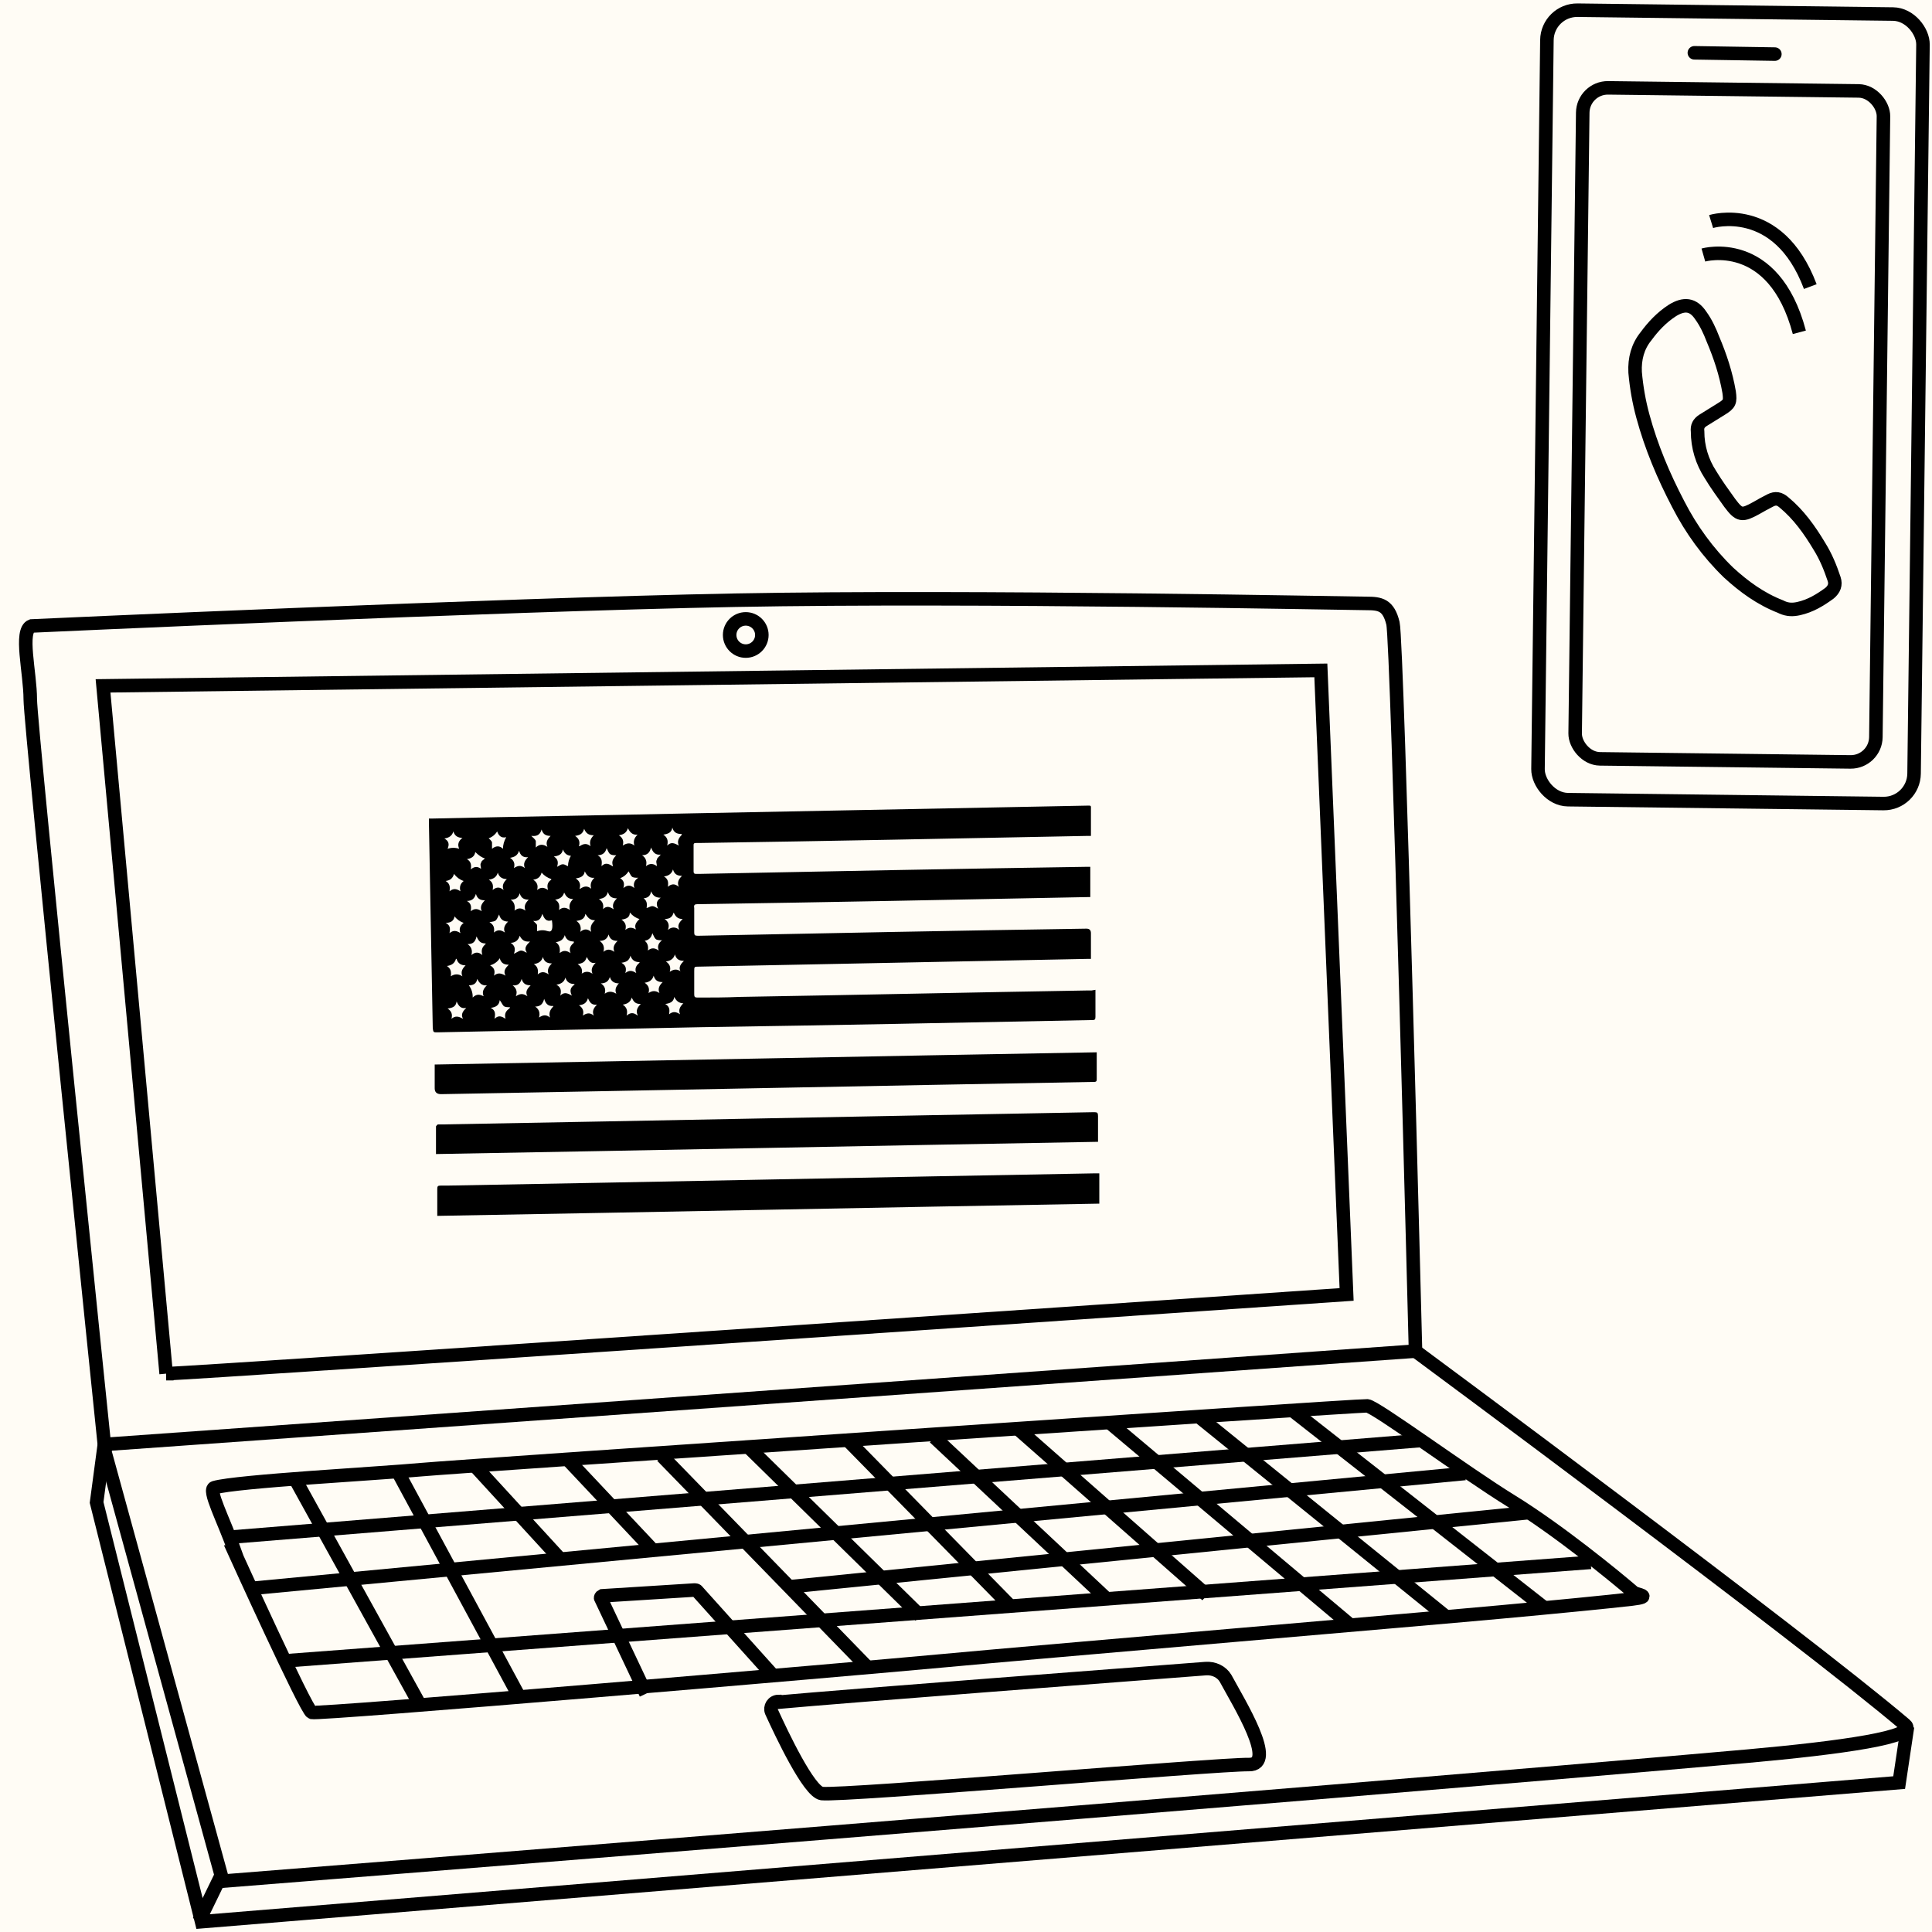<svg xmlns="http://www.w3.org/2000/svg" viewBox="0 0 300 300"><defs><style>
      .cls-1 {
        stroke-linecap: round;
      }

      .cls-1, .cls-2 {
        fill: none;
        stroke: #000;
        stroke-miterlimit: 10;
        stroke-width: 2.1px;
      }

      .cls-3 {
        fill: #fffcf5;
      }
    </style></defs><g><g id="Fond_Beige"><rect class="cls-3" x="-22" y="-10.8" width="348.4" height="314.7"></rect></g><g id="Calque_9"><g><g><rect class="cls-2" x="239.5" y="1.7" width="58.4" height="122.6" rx="4.7" ry="4.7" transform="translate(.8 -3.1) rotate(.7)"></rect><rect class="cls-2" x="245.2" y="13.7" width="46.7" height="104.2" rx="3.9" ry="3.9" transform="translate(.8 -3.1) rotate(.7)"></rect><line class="cls-1" x1="263.1" y1="8.2" x2="275.6" y2="8.4"></line></g><path class="cls-2" d="M276.5,94.2c-3.1-1.2-5.7-3.1-8.1-5.3-3.2-3.1-5.8-6.7-7.8-10.6-2.3-4.4-4.2-8.9-5.5-13.7-.6-2.2-1-4.5-1.2-6.8-.1-2.1.4-4,1.7-5.6,1.1-1.5,2.4-2.9,4.1-4,1.8-1.1,3.2-1,4.4.8.8,1.1,1.4,2.4,1.9,3.7,1.1,2.6,2,5.3,2.5,8.2.2,1.5.1,1.8-1.2,2.6-1,.6-1.9,1.2-2.9,1.8-.6.4-.9.9-.8,1.7,0,2.4.7,4.7,2,6.7.9,1.5,2,3,3,4.4,1.5,2,1.9,2,4.1.8.7-.4,1.4-.8,2.2-1.2.8-.4,1.4-.3,2.1.3,2.3,1.9,4,4.3,5.5,6.8,1,1.6,1.7,3.3,2.3,5.1.3.9,0,1.6-.7,2.2-1.5,1.1-3,2-4.8,2.4-.9.2-1.7.2-2.6-.2Z"></path><path class="cls-2" d="M264.5,39.6s10.9-3.1,14.9,12"></path><path class="cls-2" d="M265.7,34.4s10.4-3.2,15.4,10.1"></path></g><g><line class="cls-2" x1="30.9" y1="298.3" x2="34.3" y2="291.3"></line><g><g><path class="cls-2" d="M16.2,224.3S4.7,112.7,4.7,108.6s-1.7-10.7.2-11.4c0,0,71.9-3.3,109.3-4,37.4-.7,95.9.5,98,.5s3.4.2,4.1,3.1,3.5,113,3.5,113l-203.7,14.5Z"></path><path class="cls-2" d="M25.8,213.3l-9.8-106.8,189.1-2.4,4,96.9s-179.5,12.3-183.3,12.3Z"></path><ellipse class="cls-2" cx="115.8" cy="98.6" rx="2.5" ry="2.5"></ellipse><path class="cls-2" d="M16.2,225.1l18.4,67s171.3-13.6,236.7-19.4c14.5-1.3,26.8-3,24.5-4.9-16.5-14-76-58-76-58"></path><g><path class="cls-2" d="M36.4,241s11.1,24.5,12,24.9c.9.4,83.8-6.7,97.8-8,13.9-1.3,77.3-6.7,86.9-7.6,7.7-.7,16.9-1.6,20.3-2s.7-.7.3-1c-2.9-2.5-11.7-9.7-19-14.2s-21.1-14.7-22.4-14.8-140.1,9.3-146.8,9.9c-6.5.6-28.8,1.8-32.2,2.8-1.1.3,1.4,4.9,3.2,10Z"></path><line class="cls-2" x1="35.6" y1="238.7" x2="220.4" y2="223.7"></line><line class="cls-2" x1="39.5" y1="246.6" x2="227.5" y2="228.8"></line><line class="cls-2" x1="44.2" y1="257.9" x2="247" y2="242.6"></line><line class="cls-2" x1="45.9" y1="229.8" x2="65.3" y2="264.9"></line><line class="cls-2" x1="61.8" y1="228.6" x2="80.7" y2="263.6"></line><line class="cls-2" x1="73.8" y1="227.7" x2="87.1" y2="242.2"></line><path class="cls-2" d="M100.3,263l-7-14.8c-.1-.1,0-.3.2-.4l14.3-.9c.2,0,.4,0,.5.2l11.5,12.8"></path><line class="cls-2" x1="239.6" y1="249.5" x2="200.8" y2="219.1"></line><line class="cls-2" x1="224.5" y1="251" x2="186.3" y2="220.1"></line><line class="cls-2" x1="209.4" y1="252.1" x2="172.4" y2="221"></line><line class="cls-2" x1="187.4" y1="247.7" x2="158.2" y2="222"></line><line class="cls-2" x1="172.1" y1="248.5" x2="145.1" y2="223.2"></line><line class="cls-2" x1="156.9" y1="249.4" x2="131.4" y2="223.4"></line><line class="cls-2" x1="142.9" y1="250.9" x2="116.3" y2="224.8"></line><line class="cls-2" x1="134.8" y1="259" x2="102.8" y2="226.1"></line><line class="cls-2" x1="101.1" y1="240.4" x2="88.3" y2="226.8"></line><line class="cls-2" x1="122.5" y1="246.4" x2="237.2" y2="234.9"></line></g></g><polyline class="cls-2" points="16.2 224.3 15 233.3 31.3 298.4 294.9 276.8 296.2 268.1"></polyline><path class="cls-2" d="M120.9,264.2c-.9,0-1.4.9-1.1,1.6,1.6,3.5,5.8,12.4,7.8,12.7,3.5.4,61.8-4.6,66.3-4.5s-1.5-9.5-3.6-13.4c-.6-1-1.8-1.6-3.1-1.5-10.5.8-56.4,4.3-66.2,5.2Z"></path></g></g><g><path d="M170.1,153.7c0,.3,0,.5,0,.7,0,1.2,0,2.3,0,3.5,0,.4-.1.5-.5.5-.1,0-.3,0-.4,0-20.1.4-40.1.8-60.2,1.1-13.7.3-27.4.5-41.1.8-.6,0-.6,0-.7-.6-.2-10.7-.4-21.4-.6-32,0-.2,0-.4,0-.6.3,0,.5,0,.7,0,13.3-.3,26.6-.5,39.9-.8,20.5-.4,41-.8,61.5-1.2.8,0,.7-.1.7.7,0,1.3,0,2.6,0,4-.2,0-.4,0-.6,0-20.1.4-40.2.8-60.3,1.1-.1,0-.3,0-.4,0-.2,0-.4,0-.4.3,0,1.4,0,2.8,0,4.1,0,.3.1.4.4.4.1,0,.3,0,.4,0,20.1-.4,40.1-.8,60.2-1.1.2,0,.4,0,.6,0v4.7c-.1,0-.3,0-.5,0-20.1.4-40.2.8-60.3,1.1,0,0-.1,0-.2,0-.4,0-.6.1-.5.6,0,1.3,0,2.5,0,3.8,0,.4.1.5.5.5.1,0,.3,0,.4,0,20-.4,40-.8,60-1.1q.7,0,.7.7c0,1.1,0,2.3,0,3.4,0,.2,0,.4,0,.6h-.7c-20.1.4-40.1.8-60.2,1.2-.7,0-.7,0-.7.7,0,1.2,0,2.4,0,3.6,0,.4.1.5.5.5,2.2,0,4.3,0,6.5-.1,18-.3,36-.7,54-1,.2,0,.4,0,.7,0ZM79.6,153c.5.4.8.9.5,1.7.6-.4,1.1-.5,1.8,0-.4-.7,0-1.2.5-1.7-.8,0-1.2-.3-1.4-1-.2.7-.6,1.1-1.4,1ZM90.1,138c.6-.4,1.1-.5,1.7,0-.2-.7,0-1.2.5-1.7-.8.1-1.2-.4-1.5-1-.1.8-.7,1-1.4,1.1.6.4.8.9.6,1.6ZM85.7,142.9c-.9.3-1.2-.3-1.5-1-.2.8-.6,1.2-1.4,1.1.3.3.6.5.6.7,0,.3,0,.6,0,.9q.8-.3,1.7,0t.6-1.7ZM106.2,155.8c-.8,0-1.2-.4-1.5-1-.1.8-.7,1-1.4,1.1.7.4.7.9.6,1.6.6-.5,1.1-.4,1.7,0-.3-.7,0-1.2.5-1.7ZM92.4,142.9c-.8,0-1.1-.4-1.5-1-.1.8-.7,1-1.4,1.1.6.4.8,1,.6,1.7.6-.5,1.1-.5,1.7,0-.2-.7,0-1.2.5-1.7ZM89.1,146.2c-.7,0-1.2-.3-1.4-1-.2.7-.7,1-1.4,1.1.6.4.7,1,.6,1.7.6-.5,1.1-.4,1.7,0-.3-.7,0-1.2.5-1.6ZM80,148c.4-.2.7-.4.9-.4.3,0,.6.2.8.3,0,0,0,0,.1,0-.5-.7,0-1.2.5-1.7-.9.1-1.3-.3-1.6-.9-.2.7-.7,1.1-1.4,1.1.6.4.8.9.5,1.7ZM99.3,149.4c-.8,0-1.2-.4-1.4-1-.2.8-.7,1-1.4,1.1.7.4.8.9.6,1.6.6-.5,1.1-.4,1.7,0-.3-.7,0-1.2.5-1.6ZM89.2,152.8c-.7,0-1.2-.3-1.4-1-.2.7-.7,1-1.4,1.1.7.4.8.9.6,1.7.6-.6,1.1-.4,1.8,0-.4-.8-.2-1.3.4-1.7ZM105.7,150.9c-.4-.7,0-1.2.5-1.7-.8,0-1.2-.3-1.4-1-.2.7-.7,1-1.4,1.1.6.4.8.9.6,1.6.6-.4,1.1-.5,1.8,0ZM76.1,149.9c.7.4.8.9.6,1.6.6-.5,1.1-.4,1.8,0-.4-.7,0-1.2.5-1.7-.8,0-1.2-.3-1.4-1q-.5.8-1.5,1.1ZM85.6,136.5q-.9-.3-1.5-1c-.2.7-.6,1-1.3,1.1.6.4.8.9.6,1.6.6-.5,1.1-.4,1.7,0-.2-.7-.1-1.2.5-1.6ZM96.2,136.3c.7.4.8.9.6,1.6.6-.5,1.1-.5,1.7,0-.2-.7,0-1.2.6-1.6-.4,0-.8,0-1-.2-.2-.2-.3-.5-.5-.8q-.5.8-1.4,1.1ZM98.8,144.4c-.4-.7,0-1.2.5-1.7q-.8-.2-1.5-1c0,.8-.6,1-1.3,1.1.6.4.8.9.6,1.6.6-.5,1.1-.4,1.8,0ZM103.2,142.7c.6.4.8,1,.5,1.7.6-.5,1.2-.5,1.8,0-.4-.7,0-1.2.5-1.7-.8,0-1.1-.4-1.4-1-.2.7-.6,1-1.4,1ZM82.5,129.8c.3.3.6.5.7.8,0,.3,0,.6,0,1,.6-.6,1.2-.5,1.8-.1-.3-.7,0-1.2.5-1.7-.8,0-1.2-.3-1.4-1-.2.7-.6,1.1-1.5,1ZM99,157.6c-.3-.7,0-1.2.5-1.7-.8,0-1.1-.3-1.4-1-.2.7-.7,1-1.4,1.1.6.4.8.9.6,1.7.6-.5,1.1-.5,1.7,0ZM105.4,137.7c-.3-.7,0-1.2.5-1.7-.8,0-1.2-.3-1.4-1-.2.7-.7,1-1.4,1.1.7.4.7,1,.6,1.6.6-.5,1.1-.5,1.7,0ZM89,139.6c-.8,0-1.1-.4-1.4-1-.2.7-.7,1-1.4,1.1.7.4.7,1,.6,1.6.6-.5,1.1-.4,1.7,0-.2-.7,0-1.2.5-1.7ZM76,143.2c.7.4.8.9.7,1.6.6-.5,1.1-.4,1.7,0-.3-.7,0-1.2.5-1.7-.7,0-1.2-.3-1.4-1.1-.2.4-.3.7-.5.9-.2.2-.5.2-1,.3ZM70.9,155.5c-.1.8-.6,1-1.4,1.1.6.4.8.9.6,1.6.6-.5,1.1-.4,1.8,0-.4-.7,0-1.2.5-1.7-.8.2-1.2-.3-1.5-1ZM80.7,138.7c-.2.7-.6,1-1.4,1,.6.4.7,1,.6,1.7.6-.5,1.1-.4,1.7,0-.3-.7,0-1.2.5-1.7-.8,0-1.2-.3-1.4-1ZM105.8,129.5c-.8,0-1.2-.3-1.4-1-.1.8-.7,1-1.4,1.1.6.4.8.9.6,1.7.6-.6,1.1-.4,1.8,0-.3-.7,0-1.2.5-1.7ZM100,146c.6.4.7,1,.6,1.6.6-.5,1.1-.4,1.7,0-.3-.7,0-1.2.5-1.6-.4,0-.8,0-1-.2-.2-.2-.3-.5-.5-.9-.2.8-.6,1.1-1.3,1.2ZM96.1,152.7c-.7,0-1.2-.3-1.4-1-.2.7-.7,1-1.4,1,.6.4.8.9.6,1.6.6-.4,1.1-.4,1.8,0-.3-.7,0-1.2.5-1.7ZM70.8,148.9c-.2.7-.7,1-1.4,1.1.6.4.7.9.6,1.6.6-.4,1.2-.4,1.8,0-.3-.7,0-1.2.5-1.7-.7,0-1.2-.3-1.4-1ZM88.9,132.9c-.8,0-1.2-.3-1.5-1-.1.8-.7,1-1.4,1.1.7.4.7,1,.5,1.6.4-.2.6-.4.9-.4.3,0,.5.2.8.3q0-.9.5-1.7ZM96.7,131.3c.6-.4,1.2-.5,1.8,0-.2-.7,0-1.2.5-1.7-.8.1-1.2-.4-1.5-1-.2.7-.7,1-1.4,1.1.6.4.8.9.6,1.6ZM75.8,130.1c.2.2.5.4.6.7,0,.3,0,.6,0,1,.6-.5,1.2-.5,1.7,0q0-.9.5-1.8c-.8.2-1.2-.3-1.4-.9q-.5.8-1.4,1.1ZM94.5,145.1c-.2.7-.7,1-1.4,1,.6.4.8,1,.6,1.7.6-.5,1.1-.4,1.7,0-.3-.7,0-1.2.5-1.7-.8,0-1.2-.3-1.4-1ZM70.6,142.2c-.1.8-.6,1.1-1.4,1.1.8.4.7,1,.6,1.6.6-.5,1.1-.4,1.7,0-.3-.7,0-1.2.5-1.6q-.9-.3-1.5-1.1ZM99.7,132.8c.6.4.8,1,.6,1.7.6-.5,1.2-.4,1.7,0,0-.4-.2-.7,0-1,0-.3.4-.5.6-.8-.8.1-1.2-.3-1.5-1.1-.2.8-.6,1.2-1.4,1.2ZM95.2,134.5c-.3-.7,0-1.2.5-1.7-.4,0-.7,0-1-.2-.2-.2-.3-.5-.5-.9-.2.7-.6,1.1-1.4,1.1.7.4.7,1,.6,1.7.6-.6,1.1-.4,1.7,0ZM90,131.4c.6-.4,1.1-.5,1.7,0-.2-.7,0-1.2.5-1.7-.8,0-1.2-.3-1.5-1-.2.8-.7,1-1.4,1.1.6.4.8.9.6,1.6ZM71.5,138.4c-.2-.7,0-1.2.5-1.6q-.9-.3-1.5-1.1c-.2.7-.6,1-1.3,1.1.7.4.7,1,.6,1.6.6-.5,1.1-.4,1.7,0ZM100.1,152.6c.6.4.8.9.6,1.6.6-.4,1.1-.4,1.7,0-.3-.7,0-1.2.5-1.7-.8,0-1.2-.3-1.4-1-.2.7-.7,1-1.4,1.1ZM79.2,156.4c-.4,0-.8,0-1-.2-.2-.2-.3-.5-.6-.9-.1.8-.6,1.1-1.4,1.2.8.4.7,1,.6,1.7.6-.6,1.1-.4,1.7,0-.2-.7,0-1.2.6-1.6ZM70.4,129.1c-.2.7-.7,1-1.4,1.1.7.4.8.9.5,1.6q.9-.3,1.8,0c-.3-.7-.1-1.2.5-1.7-.7,0-1.2-.3-1.4-1ZM74.8,141.5c-.3-.7,0-1.2.5-1.7-.8,0-1.2-.3-1.4-1-.2.7-.6,1.1-1.4,1.1.7.4.7.9.6,1.6.6-.5,1.1-.4,1.7,0ZM73.4,154.9c.6-.6,1.1-.5,1.7-.2-.3-.7,0-1.2.5-1.7-.8.1-1.2-.4-1.5-1-.1.8-.7,1-1.3,1q.6.8.6,1.8ZM89.9,156.1c.6.4.8.9.6,1.6.6-.4,1.1-.5,1.7,0-.3-.7,0-1.2.5-1.7-.8.1-1.1-.3-1.4-1-.2.7-.6,1-1.4,1.1ZM93.6,141.2c.6-.6,1.1-.4,1.7,0-.3-.7,0-1.2.5-1.7-.8,0-1.2-.3-1.4-1-.2.7-.6,1-1.4,1.1.6.4.8.9.6,1.7ZM84.3,148.6c-.2.7-.7,1-1.4,1.1.6.4.7.9.6,1.6.6-.5,1.1-.4,1.7,0-.3-.7,0-1.2.5-1.7-.8,0-1.2-.3-1.4-1ZM81.5,134.8c-.3-.7,0-1.2.5-1.7-.8.1-1.2-.3-1.4-1-.2.7-.7,1-1.4,1.1.6.4.8.9.6,1.6.6-.4,1.1-.5,1.7,0ZM74.7,135c0-.4-.2-.8,0-1,0-.3.4-.5.6-.7q-.7-.2-1.5-1c-.1.7-.6,1-1.3,1.1.7.4.7,1,.6,1.6.6-.5,1.1-.5,1.7,0ZM90.3,151.2c.6-.4,1.1-.4,1.7,0-.3-.7,0-1.2.5-1.7-.8.2-1.1-.4-1.4-.9-.2.8-.7,1-1.4,1.1.6.4.8.9.6,1.6ZM99.8,139.4c.7.4.7,1,.6,1.6.4-.1.6-.3.9-.3.3,0,.5.2.9.4-.4-.8-.2-1.3.4-1.7-.8,0-1.2-.3-1.5-1-.1.8-.6,1.1-1.4,1.1ZM78.2,138.2c-.3-.7,0-1.2.5-1.7-.7,0-1.2-.3-1.4-1-.2.7-.7,1-1.4,1.1.7.4.7,1,.6,1.6.6-.5,1.1-.5,1.7,0ZM75.4,146.5c-.8,0-1.1-.4-1.4-1.1-.2.9-.6,1.2-1.4,1.2.6.4.8,1,.6,1.7.6-.5,1.1-.5,1.7,0-.2-.7-.1-1.2.5-1.7ZM85.9,156.2c-.8.1-1.2-.4-1.4-1.1-.2.8-.6,1.2-1.4,1.2.6.4.8,1,.6,1.7.6-.4,1.1-.5,1.7,0-.2-.7,0-1.2.5-1.7Z"></path><path d="M67.7,179.3c0-1.5,0-2.9,0-4.4,0,0,.2-.3.3-.3.2,0,.5,0,.7,0,33.7-.6,67.5-1.3,101.2-1.9.5,0,.6.1.6.6,0,1.1,0,2.3,0,3.4,0,.2,0,.4,0,.6-34.3.6-68.5,1.3-102.8,1.9Z"></path><path d="M170.7,186.9c-34.3.6-68.5,1.3-102.8,1.9,0-.1,0-.3,0-.4,0-1.3,0-2.5,0-3.8,0-.4.1-.5.5-.5.3,0,.7,0,1,0,33.5-.6,67-1.3,100.5-1.9h.8c0,1.6,0,3.1,0,4.6Z"></path><path d="M170.3,163.3c0,.1,0,.3,0,.4,0,1.3,0,2.5,0,3.8,0,.3,0,.5-.4.5,0,0-.2,0-.2,0-33.7.6-67.5,1.3-101.2,1.9q-1,0-1-.9c0-1.2,0-2.4,0-3.7,34.3-.6,68.5-1.3,102.8-1.9Z"></path></g></g></g></svg>
